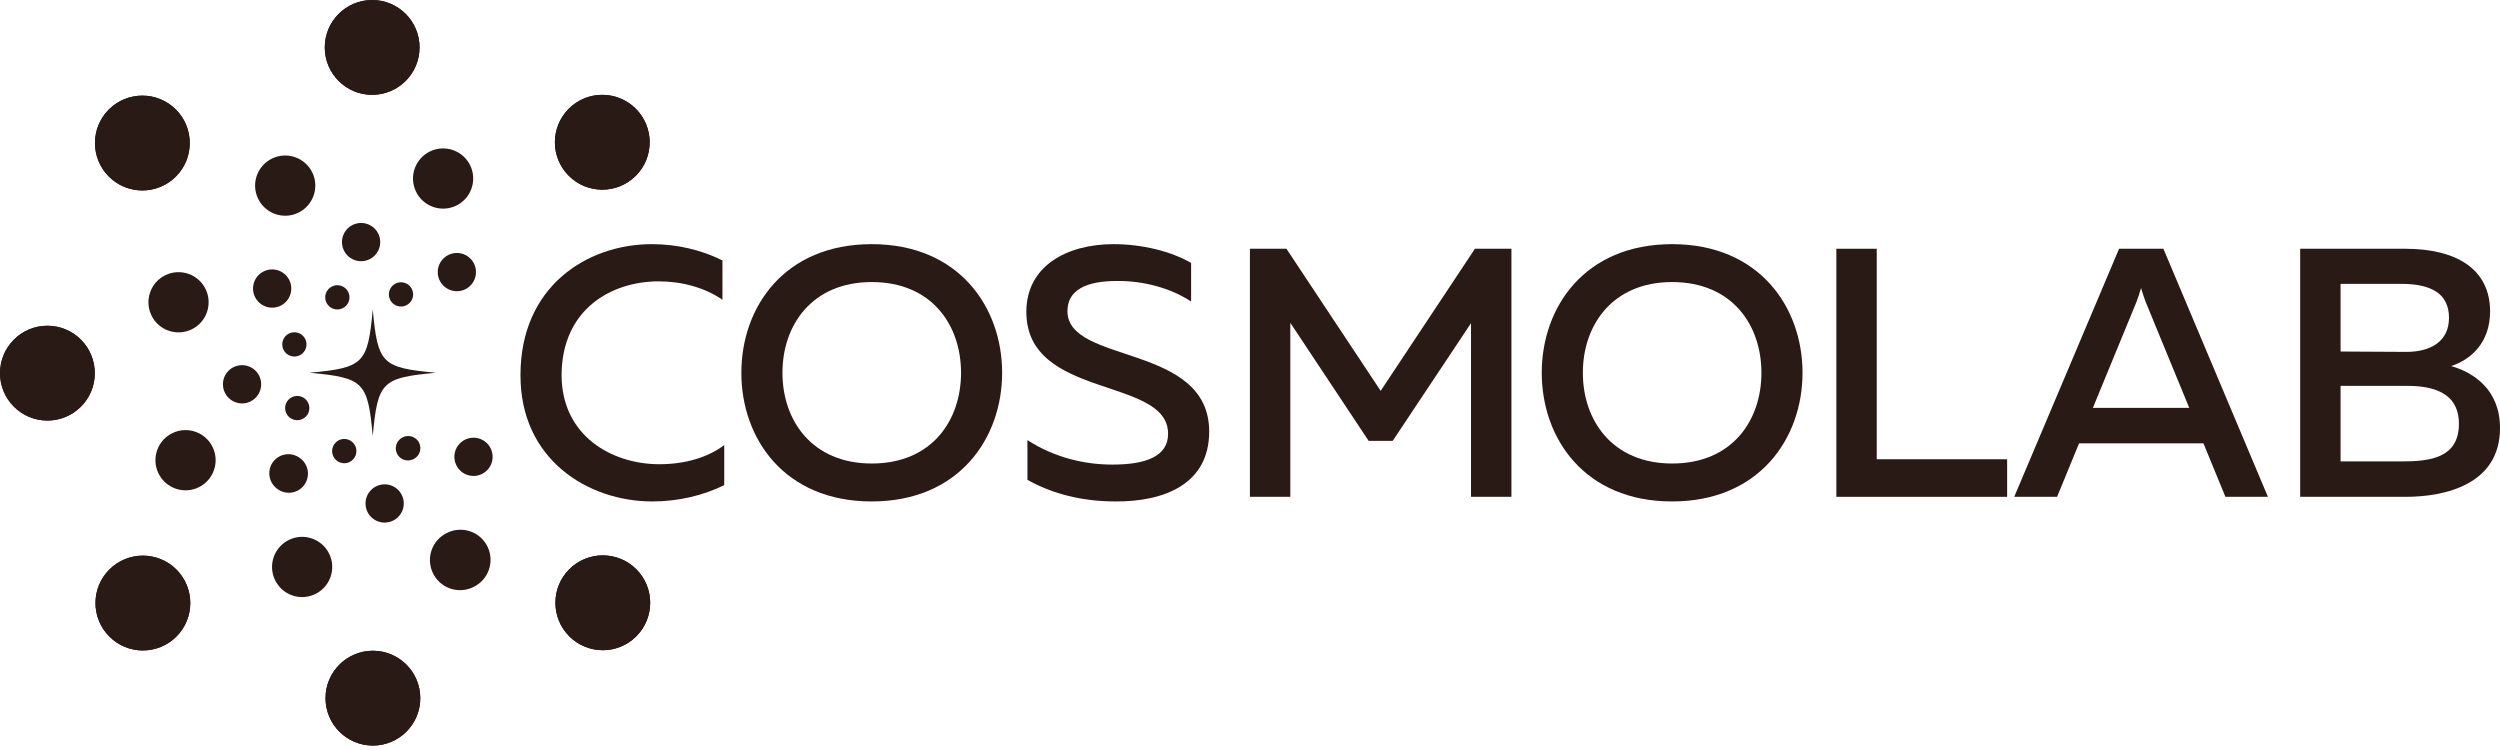 <?xml version="1.0" encoding="UTF-8"?> <svg xmlns="http://www.w3.org/2000/svg" width="200" height="60" viewBox="0 0 200 60" fill="none"> <path d="M52.156 19.532C54.14 19.532 56.096 19.984 57.796 20.836V23.982C56.408 23.018 54.566 22.508 52.695 22.508C48.895 22.508 44.955 24.747 44.927 29.993C44.927 34.87 48.953 37.138 52.75 37.138C54.792 37.138 56.634 36.599 57.938 35.606V38.81C56.266 39.633 54.282 40.116 52.185 40.116C47.053 40.116 41.612 36.77 41.639 29.993C41.639 22.933 46.94 19.532 52.156 19.532Z" fill="#291A15"></path> <path d="M69.739 22.565C64.95 22.565 62.596 26.024 62.596 29.823C62.596 33.623 64.95 37.081 69.739 37.081C74.558 37.081 76.883 33.623 76.883 29.823C76.883 26.024 74.558 22.565 69.739 22.565ZM69.739 19.532C76.713 19.532 80.171 24.578 80.171 29.823C80.171 35.069 76.713 40.116 69.739 40.116C62.737 40.116 59.308 35.069 59.308 29.823C59.308 24.578 62.737 19.532 69.739 19.532Z" fill="#291A15"></path> <path d="M89.082 19.532C91.348 19.532 93.673 20.098 95.289 21.033V24.124C93.673 23.047 91.461 22.452 89.335 22.479C86.927 22.479 85.395 23.188 85.395 24.889C85.395 29.171 96.735 27.441 96.735 34.53C96.735 38.697 93.19 40.143 89.222 40.116C86.557 40.116 84.147 39.491 82.194 38.386V35.209C84.347 36.599 86.728 37.167 88.996 37.167C91.547 37.167 93.447 36.57 93.447 34.699C93.447 30.107 82.107 31.978 82.107 24.947C82.107 21.288 85.34 19.532 89.082 19.532Z" fill="#291A15"></path> <path d="M120.914 19.9V39.746H117.681V25.854L111.418 35.267H109.49L103.225 25.825V39.746H99.994V19.9H102.914L110.454 31.269L117.994 19.9" fill="#291A15"></path> <path d="M133.771 22.565C128.98 22.565 126.628 26.024 126.628 29.823C126.628 33.623 128.98 37.081 133.771 37.081C138.59 37.081 140.914 33.623 140.914 29.823C140.914 26.024 138.59 22.565 133.771 22.565ZM133.771 19.532C140.743 19.532 144.202 24.578 144.202 29.823C144.202 35.069 140.743 40.116 133.771 40.116C126.77 40.116 123.34 35.069 123.34 29.823C123.34 24.578 126.77 19.532 133.771 19.532Z" fill="#291A15"></path> <path d="M150.139 19.9V36.741H160.571V39.746H146.908V19.9" fill="#291A15"></path> <path d="M167.43 32.63H175.14L171.653 24.153C171.542 23.84 171.429 23.53 171.285 23.047C171.145 23.53 171.032 23.84 170.917 24.153L167.43 32.63ZM161.138 39.746L169.527 19.9H173.072L181.434 39.746H178.033L176.275 35.466H166.325L164.567 39.746" fill="#291A15"></path> <path d="M192.602 30.872H187.246V36.912H192.15C194.36 36.912 196.713 36.657 196.713 33.905C196.713 31.269 194.389 30.872 192.602 30.872ZM192.064 22.707H187.246V28.122L192.518 28.151C194.389 28.151 195.919 27.357 195.919 25.428C195.919 23.443 194.445 22.707 192.064 22.707ZM192.405 19.9C196.542 19.9 199.207 21.545 199.207 24.918C199.207 27.328 197.761 28.745 196.089 29.284C197.874 29.794 200 31.155 200 34.246C200 38.754 195.608 39.746 192.46 39.746H184.014V19.9" fill="#291A15"></path> <path d="M34.88 29.82C30.544 30.22 30.219 30.542 29.821 34.882C29.421 30.542 29.098 30.22 24.76 29.82C29.098 29.421 29.421 29.097 29.821 24.759C30.219 29.097 30.544 29.421 34.88 29.82Z" fill="#291A15"></path> <path d="M25.98 3.799C25.977 1.706 27.674 0.005 29.767 5.03807e-06C31.862 -0.003 33.563 1.692 33.564 3.788C33.569 5.881 31.874 7.582 29.78 7.587H29.773C27.681 7.587 25.984 5.893 25.98 3.799ZM45.507 14.069C44.022 12.59 44.017 10.188 45.497 8.703C46.972 7.219 49.376 7.215 50.858 8.692C52.343 10.171 52.349 12.573 50.87 14.058C50.129 14.801 49.156 15.174 48.183 15.174C47.214 15.174 46.246 14.806 45.507 14.069ZM8.712 14.13C7.228 12.651 7.224 10.247 8.703 8.764C10.183 7.281 12.584 7.278 14.068 8.758C15.551 10.237 15.553 12.637 14.075 14.122C13.334 14.863 12.361 15.236 11.389 15.236C10.419 15.236 9.452 14.868 8.712 14.13ZM1.25912e-06 29.857C-0.002 27.761 1.695 26.061 3.788 26.06C5.883 26.058 7.582 27.754 7.584 29.848C7.589 31.942 5.892 33.643 3.798 33.645H3.793C1.701 33.645 0.003 31.951 1.25912e-06 29.857ZM45.544 50.907C44.063 49.425 44.061 47.022 45.542 45.541C47.023 44.059 49.425 44.059 50.905 45.539C52.386 47.02 52.386 49.424 50.905 50.905C50.166 51.646 49.197 52.016 48.225 52.016C47.255 52.016 46.283 51.646 45.544 50.907ZM8.751 50.927C7.268 49.447 7.266 47.047 8.747 45.564C10.227 44.081 12.63 44.08 14.111 45.559C15.593 47.039 15.595 49.441 14.116 50.923C13.374 51.665 12.403 52.037 11.431 52.037C10.461 52.037 9.492 51.667 8.751 50.927ZM29.834 59.646C27.74 59.646 26.041 57.948 26.04 55.854C26.04 53.759 27.737 52.06 29.829 52.059C31.925 52.059 33.623 53.756 33.623 55.849C33.625 57.945 31.928 59.644 29.836 59.646" fill="#291A15"></path> <path d="M25.98 3.799C25.977 1.706 27.674 0.005 29.767 5.03807e-06C31.862 -0.003 33.563 1.692 33.564 3.788C33.569 5.881 31.874 7.582 29.78 7.587H29.773C27.681 7.587 25.984 5.893 25.98 3.799ZM45.507 14.069C44.022 12.59 44.017 10.188 45.497 8.703C46.972 7.219 49.376 7.215 50.858 8.692C52.343 10.171 52.349 12.573 50.87 14.058C50.129 14.801 49.156 15.174 48.183 15.174C47.214 15.174 46.246 14.806 45.507 14.069ZM8.712 14.13C7.228 12.651 7.224 10.247 8.703 8.764C10.183 7.281 12.584 7.278 14.068 8.758C15.551 10.237 15.553 12.637 14.075 14.122C13.334 14.863 12.361 15.236 11.389 15.236C10.419 15.236 9.452 14.868 8.712 14.13ZM1.25912e-06 29.857C-0.002 27.761 1.695 26.061 3.788 26.06C5.883 26.058 7.582 27.754 7.584 29.848C7.589 31.942 5.892 33.643 3.798 33.645H3.793C1.701 33.645 0.003 31.951 1.25912e-06 29.857ZM45.544 50.907C44.063 49.425 44.061 47.022 45.542 45.541C47.023 44.059 49.425 44.059 50.905 45.539C52.386 47.02 52.386 49.424 50.905 50.905C50.166 51.646 49.197 52.016 48.225 52.016C47.255 52.016 46.283 51.646 45.544 50.907ZM8.751 50.927C7.268 49.447 7.266 47.047 8.747 45.564C10.227 44.081 12.63 44.08 14.111 45.559C15.593 47.039 15.595 49.441 14.116 50.923C13.374 51.665 12.403 52.037 11.431 52.037C10.461 52.037 9.492 51.667 8.751 50.927ZM29.834 59.646C27.74 59.646 26.041 57.948 26.04 55.854C26.04 53.759 27.737 52.06 29.829 52.059C31.925 52.059 33.623 53.756 33.623 55.849C33.625 57.945 31.928 59.644 29.836 59.646" fill="#291A15"></path> <path d="M33.184 13.46C33.638 12.212 35.02 11.565 36.269 12.018C37.521 12.47 38.166 13.85 37.711 15.103C37.261 16.353 35.879 17 34.628 16.547V16.546C34.001 16.319 33.527 15.86 33.267 15.299C33.005 14.74 32.958 14.085 33.184 13.46ZM35.785 42.621C35.79 42.617 35.795 42.615 35.8 42.612C35.805 42.611 35.808 42.609 35.813 42.607C37.017 42.043 38.453 42.56 39.017 43.764C39.581 44.97 39.064 46.404 37.858 46.968C37.852 46.971 37.843 46.977 37.836 46.978C37.831 46.982 37.825 46.983 37.819 46.987L37.821 46.988C36.615 47.551 35.183 47.027 34.619 45.821C34.059 44.617 34.579 43.183 35.785 42.621ZM21.796 12.668C23.001 12.104 24.433 12.624 24.999 13.83C25.561 15.034 25.041 16.466 23.835 17.032C22.631 17.595 21.199 17.074 20.635 15.868C20.071 14.666 20.591 13.232 21.796 12.668ZM21.907 44.536C22.361 43.283 23.743 42.639 24.992 43.093C26.244 43.548 26.889 44.929 26.433 46.181C25.978 47.431 24.597 48.074 23.347 47.622C22.723 47.394 22.25 46.934 21.988 46.374C21.728 45.818 21.681 45.159 21.907 44.536ZM12.02 23.361V23.359C12.472 22.109 13.854 21.464 15.105 21.918C16.356 22.373 17.001 23.754 16.545 25.004C16.093 26.254 14.711 26.899 13.46 26.447C12.835 26.22 12.361 25.759 12.101 25.2C11.841 24.641 11.792 23.986 12.02 23.361ZM13.823 34.635C15.029 34.071 16.463 34.591 17.025 35.799C17.589 37.003 17.067 38.437 15.863 38.999C14.656 39.563 13.224 39.042 12.661 37.836C12.099 36.631 12.619 35.197 13.823 34.635Z" fill="#291A15"></path> <path d="M38.859 35.371C39.509 35.911 39.595 36.878 39.055 37.525C38.514 38.173 37.55 38.263 36.9 37.72C36.253 37.18 36.164 36.214 36.706 35.565L36.708 35.563C37.25 34.917 38.214 34.831 38.859 35.371ZM30.633 38.754C31.474 38.676 32.219 39.298 32.295 40.139C32.371 40.98 31.753 41.723 30.912 41.799L30.91 41.801C30.069 41.877 29.325 41.259 29.249 40.416C29.211 39.994 29.346 39.595 29.6 39.293C29.85 38.996 30.215 38.791 30.633 38.754ZM24.056 36.694C24.061 36.697 24.066 36.702 24.073 36.707C24.076 36.71 24.081 36.714 24.085 36.715C24.735 37.256 24.821 38.222 24.282 38.871C23.742 39.519 22.777 39.607 22.127 39.068C22.126 39.065 22.122 39.063 22.119 39.062C22.109 39.053 22.099 39.043 22.09 39.036C21.442 38.492 21.359 37.528 21.901 36.881C22.445 36.234 23.409 36.15 24.056 36.694ZM37.53 20.594C38.178 21.134 38.264 22.101 37.722 22.749C37.18 23.398 36.216 23.482 35.569 22.94C34.919 22.398 34.835 21.435 35.377 20.786V20.785C35.921 20.138 36.883 20.053 37.53 20.594ZM19.231 29.22C20.072 29.145 20.814 29.767 20.888 30.61C20.96 31.451 20.339 32.192 19.498 32.268C18.659 32.341 17.914 31.719 17.841 30.877C17.803 30.456 17.939 30.059 18.193 29.758C18.444 29.459 18.809 29.257 19.231 29.22ZM28.752 17.844C29.593 17.768 30.338 18.39 30.41 19.231C30.488 20.072 29.865 20.817 29.024 20.89C28.183 20.965 27.44 20.344 27.364 19.501C27.327 19.081 27.464 18.684 27.717 18.383C27.967 18.084 28.333 17.881 28.752 17.844ZM22.754 21.911C23.404 22.453 23.487 23.418 22.945 24.067C22.403 24.713 21.438 24.798 20.792 24.257C20.143 23.713 20.057 22.751 20.599 22.101C21.143 21.454 22.107 21.369 22.754 21.911Z" fill="#291A15"></path> <path d="M31.166 23.222C31.35 22.717 31.905 22.457 32.41 22.638C32.913 22.82 33.175 23.379 32.995 23.881C32.81 24.386 32.255 24.648 31.75 24.467C31.498 24.374 31.304 24.189 31.199 23.964C31.096 23.738 31.076 23.474 31.166 23.222ZM32.224 34.983C32.228 34.981 32.233 34.98 32.236 34.98C32.24 34.976 32.243 34.974 32.245 34.974C32.729 34.745 33.309 34.953 33.538 35.437C33.766 35.924 33.559 36.503 33.072 36.733H33.07C33.062 36.736 33.054 36.741 33.045 36.745C32.559 36.971 31.98 36.763 31.753 36.277C31.527 35.79 31.738 35.209 32.224 34.983ZM26.576 22.908C27.06 22.68 27.64 22.89 27.868 23.374C28.096 23.861 27.884 24.438 27.4 24.666C26.915 24.895 26.338 24.685 26.108 24.2C25.882 23.714 26.089 23.134 26.576 22.908ZM26.628 35.757C26.811 35.251 27.368 34.991 27.873 35.174C28.378 35.358 28.638 35.915 28.454 36.419C28.271 36.925 27.714 37.185 27.211 37.001C26.956 36.91 26.765 36.726 26.66 36.498C26.555 36.273 26.535 36.008 26.628 35.757ZM22.638 27.22C22.818 26.717 23.377 26.457 23.881 26.637C24.386 26.822 24.647 27.379 24.463 27.884C24.281 28.387 23.725 28.649 23.22 28.465C22.967 28.375 22.774 28.188 22.67 27.963C22.565 27.739 22.547 27.472 22.638 27.22ZM22.901 33.057C22.673 32.573 22.881 31.993 23.367 31.767C23.854 31.539 24.433 31.748 24.659 32.235C24.887 32.721 24.676 33.299 24.19 33.525C23.707 33.753 23.128 33.544 22.901 33.057Z" fill="#291A15"></path> </svg> 